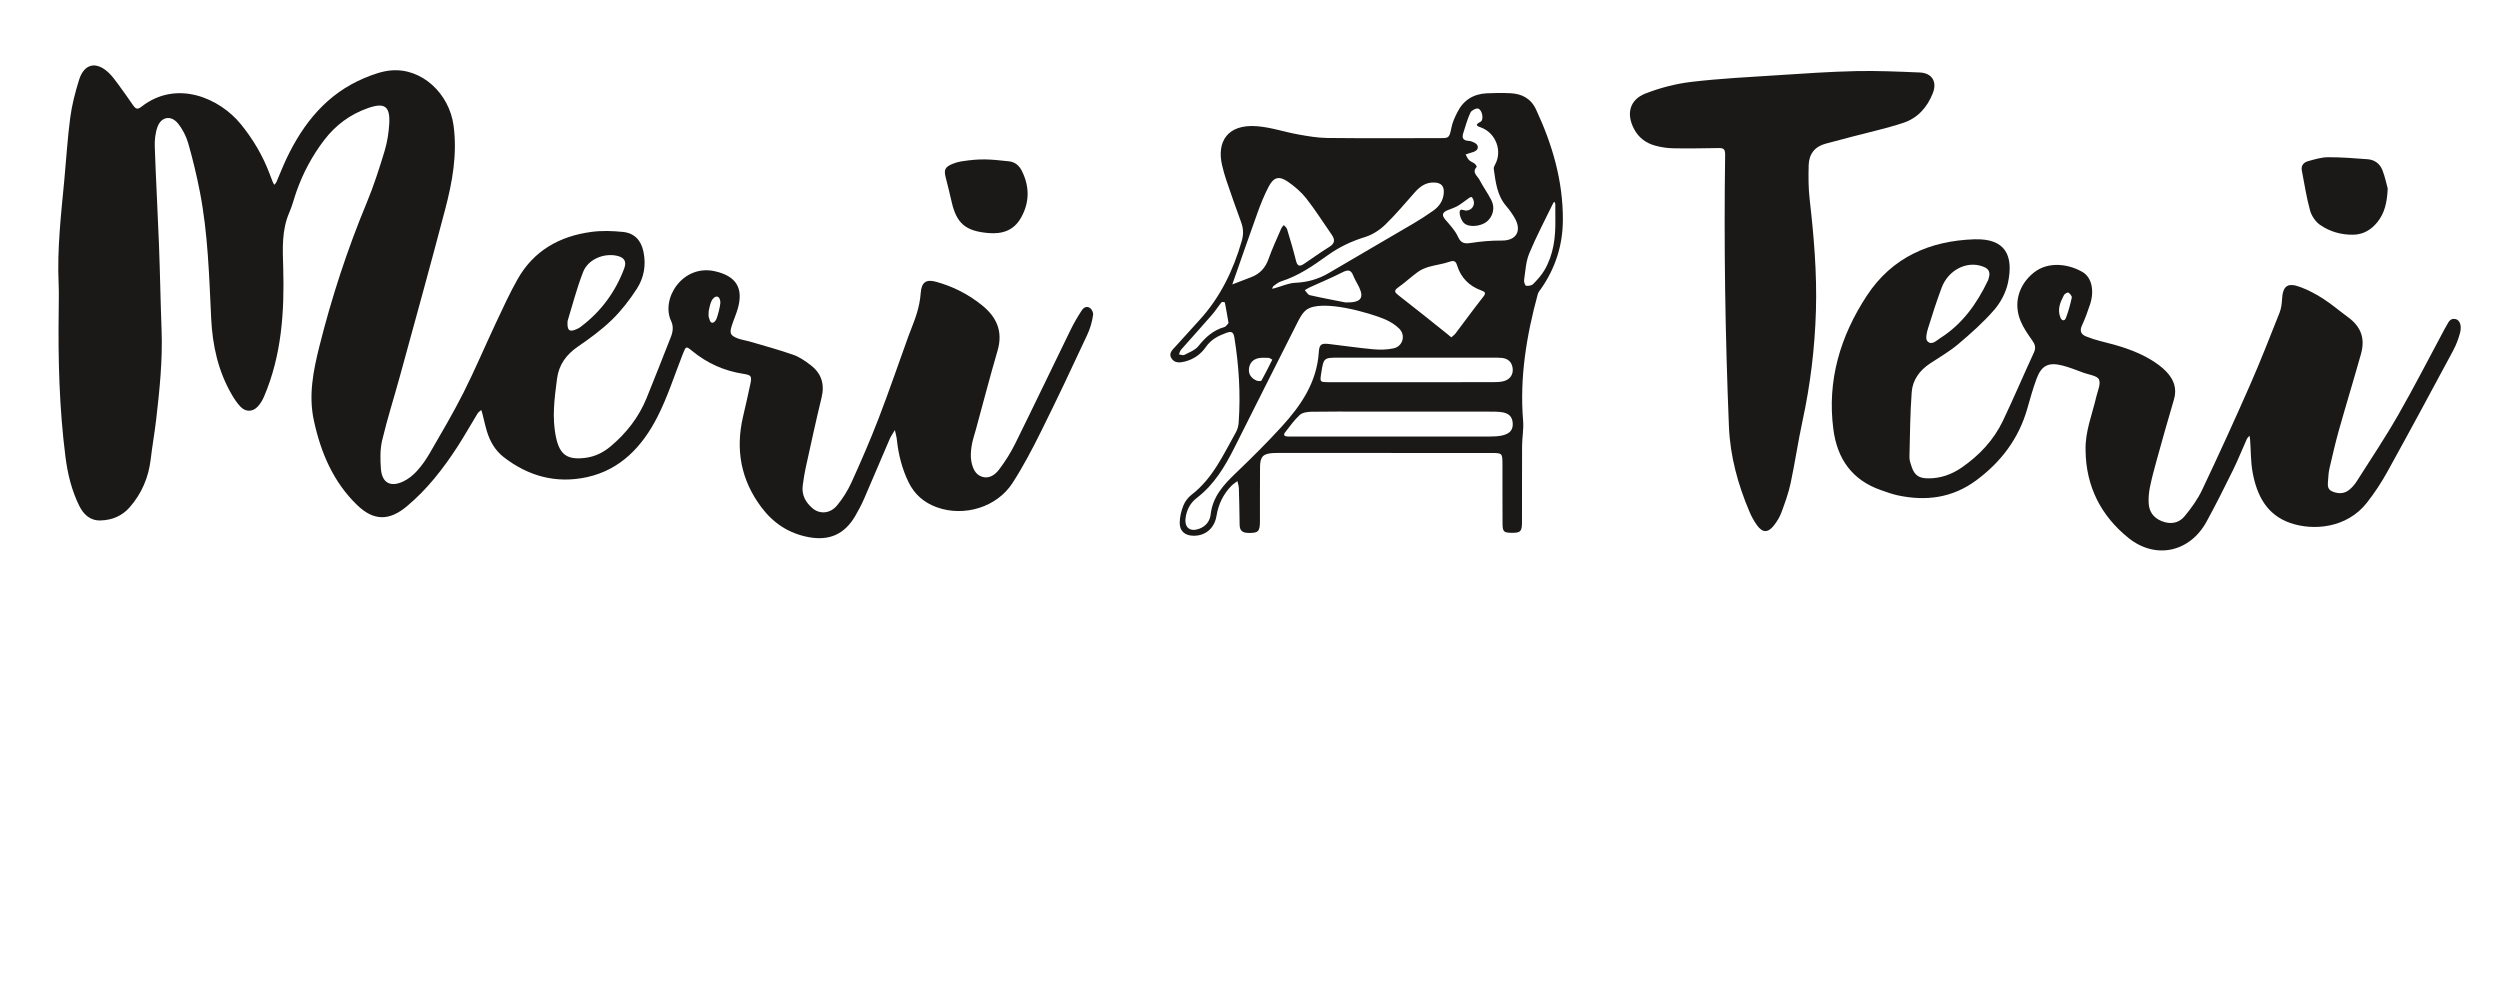 <?xml version="1.0" encoding="UTF-8" standalone="no"?> <svg xmlns:dc="http://purl.org/dc/elements/1.1/" xmlns:cc="http://creativecommons.org/ns#" xmlns:rdf="http://www.w3.org/1999/02/22-rdf-syntax-ns#" xmlns:svg="http://www.w3.org/2000/svg" xmlns="http://www.w3.org/2000/svg" xmlns:sodipodi="http://sodipodi.sourceforge.net/DTD/sodipodi-0.dtd" xmlns:inkscape="http://www.inkscape.org/namespaces/inkscape" width="425.197" height="170.079" id="svg15" viewBox="0 0 425.197 170.079" sodipodi:docname="мери тери лого.cdr">  <defs id="defs19"></defs> <g id="Layer1000"> <path d="m 9.984,52.785 c 0,-1.485 0.058,-2.972 -0.011,-4.453 -0.275,-5.956 0.412,-11.856 0.969,-17.765 0.333,-3.53 0.539,-7.077 1.007,-10.588 0.288,-2.159 0.847,-4.301 1.494,-6.386 0.853,-2.749 2.887,-3.226 4.997,-1.263 0.608,0.565 1.109,1.254 1.605,1.926 0.882,1.193 1.737,2.407 2.577,3.631 0.384,0.56 0.719,0.828 1.381,0.305 6.003,-4.75 13.361,-1.509 16.98,2.956 2.041,2.518 3.688,5.289 4.841,8.335 0.183,0.482 0.361,0.966 0.554,1.444 0.071,0.175 0.179,0.335 0.271,0.502 0.12,-0.148 0.281,-0.278 0.355,-0.447 0.593,-1.359 1.122,-2.747 1.76,-4.083 2.862,-5.997 6.856,-10.936 13.149,-13.596 1.468,-0.62 3.045,-1.192 4.611,-1.327 5.199,-0.446 9.89,3.898 10.622,9.411 0.644,4.849 -0.203,9.527 -1.414,14.146 -2.483,9.474 -5.105,18.911 -7.69,28.358 -1.003,3.665 -2.164,7.29 -3.043,10.983 -0.366,1.536 -0.331,3.212 -0.221,4.807 0.169,2.455 1.638,3.26 3.869,2.173 0.844,-0.411 1.634,-1.049 2.267,-1.748 0.816,-0.903 1.537,-1.921 2.146,-2.978 1.965,-3.408 3.979,-6.796 5.75,-10.306 1.971,-3.906 3.671,-7.947 5.536,-11.908 1.18,-2.507 2.332,-5.039 3.696,-7.447 2.748,-4.854 7.154,-7.307 12.55,-8.025 1.764,-0.235 3.601,-0.178 5.378,0.008 1.923,0.201 3.063,1.407 3.47,3.37 0.475,2.286 0.077,4.437 -1.138,6.313 -1.216,1.877 -2.617,3.695 -4.217,5.25 -1.748,1.699 -3.748,3.169 -5.768,4.548 -1.996,1.362 -3.265,3.08 -3.577,5.473 -0.435,3.328 -0.892,6.653 -0.167,10.008 0.637,2.95 1.925,3.84 4.952,3.464 1.67,-0.207 3.074,-0.907 4.336,-1.965 2.666,-2.237 4.758,-4.916 6.082,-8.141 1.42,-3.458 2.758,-6.95 4.141,-10.423 0.37,-0.928 0.495,-1.821 0.043,-2.785 -1.753,-3.744 1.961,-9.671 7.478,-8.423 3.542,0.801 4.876,2.801 3.885,6.31 -0.28,0.99 -0.708,1.938 -1.023,2.919 -0.428,1.332 -0.266,1.698 1.035,2.2 0.596,0.23 1.251,0.3 1.867,0.481 2.527,0.746 5.078,1.428 7.561,2.301 1.069,0.376 2.06,1.075 2.972,1.776 1.814,1.396 2.381,3.225 1.828,5.498 -0.975,4.005 -1.841,8.037 -2.728,12.063 -0.208,0.943 -0.339,1.904 -0.471,2.862 -0.225,1.631 0.486,2.908 1.675,3.909 1.232,1.038 2.992,0.906 4.146,-0.479 0.978,-1.175 1.824,-2.518 2.456,-3.911 1.625,-3.579 3.195,-7.191 4.608,-10.858 1.784,-4.63 3.386,-9.33 5.074,-13.996 0.482,-1.333 1.061,-2.635 1.463,-3.991 0.324,-1.09 0.554,-2.23 0.637,-3.362 0.134,-1.814 0.853,-2.419 2.611,-1.936 2.898,0.798 5.526,2.131 7.863,4.031 2.483,2.018 3.539,4.462 2.598,7.687 -1.298,4.452 -2.467,8.943 -3.689,13.418 -0.254,0.933 -0.582,1.856 -0.723,2.806 -0.13,0.88 -0.211,1.823 -0.034,2.68 0.219,1.065 0.646,2.188 1.838,2.551 1.22,0.371 2.207,-0.375 2.852,-1.22 1.048,-1.372 1.984,-2.864 2.751,-4.412 3.174,-6.415 6.256,-12.876 9.399,-19.307 0.564,-1.155 1.21,-2.279 1.917,-3.352 0.88,-1.336 2.065,-0.151 1.932,0.783 -0.17,1.195 -0.495,2.293 -0.999,3.378 -2.554,5.496 -5.145,10.977 -7.842,16.405 -1.49,2.999 -3.052,5.986 -4.87,8.793 -2.669,4.123 -8.246,5.783 -12.86,4.111 -2.161,-0.783 -3.784,-2.168 -4.799,-4.248 -1.117,-2.287 -1.73,-4.707 -1.996,-7.23 -0.059,-0.557 -0.222,-1.103 -0.337,-1.654 -0.301,0.512 -0.659,1 -0.894,1.542 -1.459,3.372 -2.874,6.763 -4.341,10.132 -0.436,1.002 -0.951,1.977 -1.501,2.922 -1.831,3.144 -4.443,4.286 -8,3.604 -3.334,-0.639 -5.947,-2.375 -7.969,-5.067 -3.481,-4.635 -4.431,-9.778 -3.132,-15.385 0.436,-1.883 0.876,-3.766 1.268,-5.658 0.259,-1.251 0.12,-1.452 -1.169,-1.648 -3.269,-0.499 -6.169,-1.786 -8.724,-3.887 -1.063,-0.874 -1.078,-0.835 -1.603,0.493 -1.42,3.595 -2.589,7.32 -4.342,10.746 -2.542,4.965 -6.236,8.958 -11.96,10.212 -5.204,1.14 -9.985,-0.144 -14.19,-3.425 -1.415,-1.104 -2.292,-2.614 -2.816,-4.314 -0.303,-0.984 -0.512,-1.996 -0.769,-2.995 -0.06,-0.233 -0.139,-0.462 -0.209,-0.693 -0.217,0.205 -0.49,0.376 -0.641,0.622 -1.145,1.871 -2.212,3.791 -3.406,5.63 -2.435,3.747 -5.159,7.26 -8.619,10.144 -2.986,2.491 -5.626,2.493 -8.424,-0.204 -4.095,-3.949 -6.205,-8.952 -7.383,-14.417 -0.927,-4.3 -0.093,-8.463 0.947,-12.612 2.088,-8.327 4.743,-16.462 8.042,-24.396 1.186,-2.851 2.135,-5.81 3.032,-8.769 0.462,-1.523 0.722,-3.147 0.806,-4.739 0.156,-2.943 -0.825,-3.588 -3.644,-2.593 -3.002,1.06 -5.458,2.868 -7.398,5.399 -2.061,2.687 -3.63,5.633 -4.752,8.821 -0.407,1.155 -0.694,2.359 -1.184,3.476 -1.348,3.071 -1.151,6.259 -1.058,9.503 0.215,7.449 -0.274,14.832 -3.244,21.82 -0.272,0.64 -0.648,1.282 -1.127,1.776 -0.875,0.904 -2.033,0.893 -2.905,-0.022 -0.571,-0.6 -1.044,-1.315 -1.463,-2.035 -2.324,-3.994 -3.287,-8.35 -3.511,-12.932 -0.352,-7.213 -0.536,-14.449 -1.924,-21.566 -0.542,-2.779 -1.2,-5.543 -1.982,-8.263 -0.346,-1.204 -0.967,-2.417 -1.757,-3.386 -1.17,-1.433 -2.843,-1.132 -3.47,0.602 -0.381,1.054 -0.5,2.266 -0.461,3.397 0.19,5.544 0.502,11.084 0.714,16.628 0.185,4.835 0.261,9.673 0.442,14.508 0.191,5.115 -0.335,10.182 -0.921,15.245 -0.26,2.24 -0.664,4.464 -0.922,6.704 -0.358,3.109 -1.52,5.848 -3.573,8.203 -1.305,1.497 -3.017,2.196 -4.961,2.249 -1.757,0.049 -2.884,-0.995 -3.618,-2.477 -1.301,-2.626 -1.981,-5.429 -2.352,-8.331 C 10.079,69.431 9.865,61.117 9.984,52.785 Z m 86.549,1.822 v 0 c -0.103,1.52 0.263,1.835 1.198,1.513 0.361,-0.124 0.722,-0.3 1.026,-0.528 3.439,-2.579 5.894,-5.91 7.403,-9.92 0.471,-1.253 -0.008,-1.923 -1.329,-2.189 -2.202,-0.444 -4.825,0.643 -5.655,2.774 -1.115,2.866 -1.874,5.869 -2.643,8.351 z m 24.004,-1.718 v 0 c 0,0.564 -0.068,0.846 0.016,1.072 0.123,0.33 0.189,0.869 0.542,0.926 0.352,0.057 0.685,-0.416 0.786,-0.707 0.29,-0.844 0.524,-1.722 0.631,-2.605 0.042,-0.349 -0.09,-1.008 -0.488,-1.121 -0.396,-0.113 -0.847,0.38 -0.996,0.699 -0.293,0.626 -0.389,1.345 -0.491,1.737 z" style="fill:#1b1918;fill-rule:evenodd" id="path2"></path> <path d="m 235.213,77.04 c -5.68,0 -11.36,-5e-4 -17.04,0 -0.516,0 -1.034,-0.016 -1.549,0.009 -1.774,0.085 -2.299,0.579 -2.319,2.361 -0.035,3.098 0,6.196 -0.016,9.294 -0.01,1.744 -0.32,1.975 -2.033,1.931 -0.98,-0.025 -1.41,-0.433 -1.422,-1.392 -0.026,-2.065 -0.064,-4.13 -0.127,-6.194 -0.013,-0.41 -0.162,-0.816 -0.248,-1.224 -0.346,0.269 -0.729,0.501 -1.031,0.812 -1.391,1.427 -2.201,3.121 -2.528,5.109 -0.347,2.115 -1.899,3.381 -3.858,3.373 -1.462,-0.005 -2.397,-0.736 -2.399,-2.177 -4e-4,-0.994 0.259,-2.034 0.625,-2.966 0.271,-0.691 0.796,-1.377 1.388,-1.831 3.62,-2.779 5.41,-6.838 7.557,-10.647 0.273,-0.484 0.42,-1.087 0.459,-1.647 0.344,-4.847 0.04,-9.662 -0.734,-14.458 -0.172,-1.065 -0.609,-1.055 -1.425,-0.757 -1.357,0.496 -2.559,1.123 -3.42,2.376 -0.86,1.252 -2.093,2.102 -3.589,2.483 -0.841,0.214 -1.748,0.288 -2.271,-0.559 -0.52,-0.844 0.161,-1.425 0.688,-2.001 1.349,-1.477 2.677,-2.973 4.032,-4.446 3.572,-3.885 5.791,-8.483 7.242,-13.51 0.323,-1.117 0.287,-2.125 -0.111,-3.2 -0.873,-2.357 -1.695,-4.732 -2.508,-7.11 -0.291,-0.852 -0.529,-1.725 -0.734,-2.602 -0.896,-3.857 0.823,-7.004 5.955,-6.601 2.355,0.184 4.657,0.978 7,1.399 1.64,0.295 3.307,0.583 4.965,0.601 6.26,0.07 12.521,0.028 18.782,0.027 1.798,-4e-4 1.949,0.126 2.307,-1.761 0.177,-0.931 0.604,-1.837 1.039,-2.693 1.02,-2.011 2.722,-3.061 4.96,-3.171 1.352,-0.067 2.713,-0.079 4.064,-0.012 1.935,0.095 3.459,0.894 4.325,2.745 2.791,5.966 4.604,12.166 4.573,18.815 -0.019,4.251 -1.249,8.122 -3.663,11.62 -0.217,0.315 -0.506,0.622 -0.602,0.975 -1.924,7.066 -3.109,14.214 -2.497,21.583 0.116,1.398 -0.168,2.825 -0.177,4.239 -0.028,4.324 0,8.649 -0.016,12.973 -0.005,1.605 -0.243,1.823 -1.736,1.812 -1.358,-0.011 -1.561,-0.166 -1.572,-1.56 -0.028,-3.356 -0.003,-6.712 -0.014,-10.068 -0.006,-1.923 -0.02,-1.944 -1.929,-1.947 -6.132,-0.01 -12.263,-0.004 -18.395,-0.004 z M 209.568,48.38 v 0 c 1.075,-0.412 2.15,-0.824 3.225,-1.236 1.474,-0.564 2.419,-1.576 2.956,-3.094 0.622,-1.757 1.418,-3.453 2.155,-5.169 0.096,-0.223 0.291,-0.403 0.44,-0.604 0.191,0.228 0.479,0.426 0.557,0.688 0.538,1.787 1.074,3.577 1.522,5.387 0.229,0.925 0.634,1.015 1.345,0.535 1.441,-0.974 2.856,-1.99 4.334,-2.906 0.951,-0.59 0.981,-1.222 0.397,-2.06 -1.436,-2.059 -2.774,-4.194 -4.321,-6.166 -0.859,-1.095 -1.973,-2.048 -3.125,-2.844 -1.516,-1.047 -2.429,-0.795 -3.291,0.853 -0.744,1.419 -1.342,2.925 -1.888,4.435 -1.465,4.054 -2.867,8.132 -4.294,12.2 l -0.044,0.047 z m 12.604,4.331 c -0.764,0.584 -1.236,1.614 -1.696,2.521 -3.525,6.954 -7.016,13.925 -10.519,20.89 -1.633,3.245 -3.466,6.324 -6.438,8.587 -1.105,0.841 -1.736,2.094 -1.887,3.493 -0.17,1.574 0.822,2.277 2.303,1.738 1.156,-0.421 1.845,-1.304 1.97,-2.43 0.332,-2.99 2.135,-4.994 4.179,-6.951 2.697,-2.583 5.359,-5.214 7.877,-7.97 3.303,-3.615 6.018,-7.567 6.342,-12.722 0.085,-1.349 0.461,-1.509 1.796,-1.353 2.495,0.292 4.981,0.668 7.482,0.892 1.139,0.102 2.337,0.081 3.447,-0.162 1.557,-0.34 2.089,-2.203 0.966,-3.333 -0.662,-0.666 -1.526,-1.205 -2.395,-1.581 -2.579,-1.116 -10.907,-3.543 -13.427,-1.619 z m 14.609,21.538 v 0 c 5.551,0 11.103,0.006 16.654,-0.008 0.704,-0.002 1.427,-0.03 2.107,-0.19 1.326,-0.312 1.834,-1.009 1.735,-2.164 -0.089,-1.042 -0.684,-1.634 -1.923,-1.793 -0.701,-0.09 -1.416,-0.084 -2.125,-0.085 -7.036,-0.005 -14.072,-0.003 -21.109,-0.003 -3.034,0 -6.068,-0.03 -9.101,0.025 -0.667,0.012 -1.508,0.132 -1.956,0.543 -0.942,0.863 -1.691,1.94 -2.489,2.954 -0.358,0.456 -0.126,0.693 0.391,0.71 0.451,0.014 0.903,0.011 1.355,0.011 5.487,4e-4 10.974,4e-4 16.461,4e-4 z m 3.412,-9.246 v 0 c 4.582,0 9.163,0.007 13.744,-0.008 0.637,-0.002 1.306,-0.013 1.906,-0.196 1.069,-0.325 1.577,-1.202 1.419,-2.233 -0.159,-1.034 -0.809,-1.586 -1.822,-1.692 -0.575,-0.06 -1.16,-0.044 -1.74,-0.044 -8.647,-0.002 -17.293,-0.002 -25.94,-9e-4 -2.634,0 -2.634,0.003 -3.052,2.66 -0.235,1.492 -0.235,1.508 1.353,1.511 4.711,0.008 9.421,0.003 14.131,0.003 z m 15.294,-24.09 c 2.423,-10e-4 3.373,-1.668 2.14,-3.822 -0.414,-0.723 -0.909,-1.414 -1.452,-2.047 -1.565,-1.824 -1.799,-4.078 -2.117,-6.307 -0.031,-0.213 0.071,-0.476 0.185,-0.674 1.339,-2.311 0.204,-5.417 -2.321,-6.369 -0.566,-0.214 -1.272,-0.388 -0.124,-0.978 0.616,-0.317 0.325,-2.029 -0.398,-2.246 -0.353,-0.106 -1.134,0.309 -1.309,0.681 -0.516,1.098 -0.841,2.288 -1.211,3.45 -0.267,0.837 -0.096,1.303 0.948,1.364 0.531,0.031 1.361,0.432 1.481,0.837 0.218,0.736 -0.534,1.027 -1.191,1.192 -0.286,0.072 -0.562,0.186 -0.843,0.281 0.187,0.32 0.32,0.694 0.574,0.946 0.265,0.263 0.667,0.382 0.967,0.618 0.167,0.13 0.386,0.5 0.346,0.541 -0.893,0.951 0.12,1.531 0.456,2.179 0.621,1.198 1.429,2.301 2.04,3.504 0.659,1.299 0.265,2.799 -0.817,3.658 -0.971,0.771 -2.963,1.005 -3.808,0.25 -0.451,-0.402 -0.766,-1.181 -0.778,-1.797 -0.018,-0.89 0.713,-0.327 1.15,-0.363 1.18,-0.097 1.671,-1.283 0.95,-2.272 -0.038,-0.052 -0.311,0.002 -0.424,0.08 -0.668,0.458 -1.293,0.986 -1.988,1.395 -0.55,0.323 -1.182,0.504 -1.774,0.755 -0.869,0.368 -0.991,0.837 -0.34,1.595 0.791,0.921 1.672,1.845 2.155,2.927 0.493,1.105 1.155,1.181 2.122,1.038 2.042,-0.302 3.388,-0.416 5.381,-0.416 z m -8.653,16.462 v 0 c 0.268,-0.242 0.526,-0.41 0.702,-0.642 1.589,-2.095 3.132,-4.226 4.759,-6.291 0.534,-0.678 0.189,-0.841 -0.355,-1.041 -2.065,-0.758 -3.469,-2.152 -4.123,-4.272 -0.2,-0.647 -0.478,-0.901 -1.263,-0.621 -1.139,0.406 -2.372,0.538 -3.539,0.876 -0.653,0.19 -1.318,0.473 -1.866,0.868 -1.144,0.824 -2.175,1.804 -3.325,2.617 -0.807,0.57 -0.634,0.843 0.047,1.369 2.744,2.121 5.44,4.303 8.153,6.464 0.244,0.195 0.481,0.399 0.812,0.672 z m -3.018,-26.335 v 0 c -1.337,-0.011 -2.303,0.68 -3.152,1.631 -1.673,1.875 -3.281,3.822 -5.087,5.563 -0.939,0.905 -2.161,1.694 -3.397,2.074 -2.315,0.713 -4.424,1.711 -6.383,3.12 -2.459,1.769 -4.953,3.491 -7.892,4.423 -0.472,0.15 -0.89,0.495 -1.305,0.789 -0.129,0.091 -0.165,0.313 -0.243,0.474 0.162,-0.036 0.325,-0.065 0.484,-0.108 1.155,-0.318 2.3,-0.86 3.466,-0.91 2.061,-0.088 3.916,-0.611 5.679,-1.65 4.83,-2.847 9.684,-5.653 14.516,-8.496 1.11,-0.653 2.187,-1.368 3.244,-2.104 0.99,-0.689 1.656,-1.627 1.794,-2.858 0.151,-1.336 -0.4,-1.938 -1.725,-1.948 z m 20.716,6.361 v 0 c 0,-0.9 0.008,-1.8 -0.009,-2.7 -0.002,-0.136 -0.121,-0.27 -0.185,-0.405 -0.067,0.102 -0.147,0.198 -0.2,0.307 -1.369,2.83 -2.851,5.614 -4.052,8.514 -0.573,1.384 -0.642,2.985 -0.869,4.497 -0.049,0.322 0.16,0.953 0.328,0.981 0.385,0.065 0.951,-0.022 1.208,-0.281 0.714,-0.722 1.419,-1.498 1.929,-2.369 1.541,-2.631 1.895,-5.557 1.851,-8.546 z M 228.834,51.438 v 0 c 2.628,0.068 3.163,-0.745 2.363,-2.504 -0.317,-0.699 -0.759,-1.345 -1.034,-2.058 -0.425,-1.101 -1.003,-0.989 -1.911,-0.528 -1.815,0.924 -3.704,1.703 -5.558,2.552 -0.272,0.125 -0.521,0.302 -0.781,0.455 0.287,0.294 0.532,0.775 0.869,0.851 2.243,0.506 4.505,0.925 6.051,1.232 z m -19.886,3.498 v 0 c -0.233,-1.351 -0.41,-2.429 -0.627,-3.498 -0.011,-0.052 -0.486,-0.122 -0.559,-0.032 -0.569,0.697 -1.048,1.468 -1.638,2.146 -1.731,1.99 -3.506,3.941 -5.246,5.923 -0.185,0.21 -0.248,0.529 -0.367,0.797 0.309,0.038 0.686,0.21 0.913,0.092 0.84,-0.437 1.84,-0.802 2.396,-1.5 1.203,-1.508 2.528,-2.704 4.417,-3.243 0.331,-0.094 0.562,-0.536 0.71,-0.685 z m 7.443,6.234 v 0 c -0.251,-0.129 -0.43,-0.294 -0.615,-0.301 -0.575,-0.022 -1.167,-0.059 -1.724,0.05 -0.994,0.196 -1.566,0.899 -1.637,1.881 -0.066,0.926 0.474,1.581 1.31,1.933 0.243,0.102 0.758,0.11 0.831,-0.019 0.629,-1.111 1.186,-2.263 1.835,-3.544 z" style="fill:#1b1918;fill-rule:evenodd" id="path4"></path> <path d="m 354.713,76.582 c -0.098,-3.179 1.125,-6.079 1.818,-9.085 0.23,-0.998 0.805,-2.201 0.457,-2.959 -0.296,-0.643 -1.687,-0.799 -2.606,-1.135 -1.211,-0.442 -2.412,-0.939 -3.658,-1.25 -2.355,-0.589 -3.533,0.033 -4.367,2.315 -0.597,1.631 -1.07,3.31 -1.544,4.984 -1.446,5.112 -4.454,9.099 -8.684,12.236 -4.068,3.016 -8.594,3.597 -13.42,2.547 -0.94,-0.205 -1.853,-0.549 -2.766,-0.864 -4.923,-1.698 -7.465,-5.303 -8.124,-10.33 -1.093,-8.326 1.171,-15.865 5.696,-22.762 4.284,-6.527 10.711,-9.323 18.267,-9.58 5.316,-0.18 6.713,2.767 5.73,7.4 -0.347,1.635 -1.231,3.326 -2.33,4.593 -1.845,2.127 -3.984,4.023 -6.142,5.848 -1.469,1.243 -3.173,2.212 -4.786,3.283 -1.769,1.175 -2.968,2.807 -3.117,4.896 -0.262,3.66 -0.3,7.337 -0.381,11.007 -0.012,0.561 0.195,1.145 0.384,1.69 0.492,1.425 1.222,1.922 2.748,1.942 2.141,0.027 4.057,-0.66 5.798,-1.867 2.972,-2.061 5.398,-4.642 6.961,-7.91 1.835,-3.838 3.491,-7.761 5.278,-11.622 0.39,-0.843 0.185,-1.405 -0.312,-2.102 -0.744,-1.043 -1.49,-2.129 -1.97,-3.305 -1.23,-3.013 -0.295,-6.118 2.225,-8.156 2.605,-2.107 6.191,-1.41 8.372,-0.101 1.522,0.913 1.992,3.155 1.242,5.453 -0.4,1.224 -0.845,2.442 -1.385,3.61 -0.431,0.931 -0.158,1.51 0.686,1.855 0.83,0.338 1.693,0.615 2.564,0.828 2.953,0.723 5.866,1.564 8.488,3.149 0.93,0.562 1.844,1.218 2.593,1.997 1.267,1.316 1.884,2.864 1.313,4.771 -1.034,3.454 -1.995,6.93 -2.961,10.404 -0.414,1.49 -0.813,2.987 -1.122,4.5 -0.178,0.874 -0.256,1.791 -0.215,2.681 0.067,1.477 0.811,2.531 2.232,3.096 1.501,0.598 2.901,0.347 3.881,-0.837 1.142,-1.381 2.222,-2.881 2.986,-4.493 2.789,-5.883 5.495,-11.807 8.115,-17.768 1.789,-4.069 3.403,-8.217 5.045,-12.35 0.277,-0.697 0.378,-1.493 0.421,-2.251 0.132,-2.3 0.913,-2.933 3.085,-2.132 1.376,0.507 2.704,1.218 3.94,2.014 1.461,0.941 2.786,2.09 4.194,3.116 2.196,1.603 2.962,3.594 2.211,6.268 -1.219,4.343 -2.542,8.657 -3.765,12.998 -0.594,2.107 -1.075,4.246 -1.572,6.378 -0.146,0.624 -0.219,1.274 -0.245,1.915 -0.031,0.748 -0.274,1.645 0.631,2.056 0.986,0.447 2.038,0.486 2.933,-0.227 0.496,-0.395 0.939,-0.903 1.28,-1.44 2.385,-3.753 4.861,-7.456 7.068,-11.312 2.755,-4.812 5.28,-9.756 7.905,-14.643 0.061,-0.114 0.124,-0.227 0.195,-0.334 0.406,-0.621 0.604,-1.539 1.64,-1.332 0.724,0.145 1.105,1.111 0.784,2.327 -0.277,1.05 -0.673,2.096 -1.187,3.052 -3.692,6.876 -7.393,13.748 -11.171,20.576 -1.026,1.854 -2.205,3.651 -3.517,5.314 -3.374,4.277 -9.048,4.789 -13.017,3.41 -4.017,-1.396 -5.661,-4.701 -6.383,-8.548 -0.342,-1.823 -0.298,-3.718 -0.434,-5.579 -0.017,-0.24 -0.064,-0.477 -0.098,-0.715 -0.155,0.185 -0.361,0.346 -0.457,0.558 -0.793,1.763 -1.506,3.566 -2.36,5.299 -1.452,2.951 -2.925,5.894 -4.505,8.778 -2.824,5.156 -8.633,6.471 -13.246,2.773 -4.711,-3.776 -7.258,-8.793 -7.32,-14.926 z M 338.357,46.787 v 0 c 0.031,-0.774 -0.286,-1.167 -1.204,-1.491 -2.699,-0.954 -5.814,0.648 -6.933,3.664 -0.848,2.286 -1.607,4.609 -2.321,6.941 -0.207,0.676 -0.446,1.722 -0.109,2.106 0.726,0.828 1.553,-0.092 2.181,-0.488 3.769,-2.373 6.245,-5.853 8.132,-9.802 0.136,-0.285 0.172,-0.618 0.254,-0.929 z m 12.071,7.216 c 0.208,0.546 0.714,0.676 0.942,0.074 0.425,-1.12 0.74,-2.289 0.995,-3.46 0.054,-0.246 -0.296,-0.675 -0.569,-0.851 -0.122,-0.08 -0.642,0.19 -0.758,0.415 -0.657,1.282 -1.153,2.397 -0.611,3.822 z" style="fill:#1b1918;fill-rule:evenodd" id="path6"></path> <path d="m 293.407,26.265 c 0.014,-0.924 -0.316,-1.095 -1.103,-1.083 -2.581,0.041 -5.164,0.087 -7.744,0.039 -1.02,-0.019 -2.062,-0.183 -3.048,-0.452 -1.544,-0.421 -2.777,-1.316 -3.564,-2.772 -1.397,-2.586 -0.819,-5.03 1.904,-6.091 2.493,-0.971 5.169,-1.669 7.825,-1.982 4.924,-0.58 9.89,-0.825 14.844,-1.146 4.377,-0.284 8.757,-0.589 13.141,-0.686 3.607,-0.08 7.221,0.085 10.829,0.234 2.085,0.086 3,1.55 2.254,3.481 -0.928,2.406 -2.563,4.266 -5.008,5.077 -2.862,0.949 -5.827,1.589 -8.748,2.363 -1.494,0.396 -2.988,0.789 -4.481,1.186 -1.868,0.497 -2.839,1.78 -2.891,3.646 -0.053,1.929 -0.055,3.88 0.164,5.793 0.72,6.288 1.255,12.581 1.07,18.917 -0.185,6.33 -0.938,12.587 -2.28,18.783 -0.763,3.525 -1.276,7.103 -2.03,10.629 -0.361,1.69 -0.968,3.336 -1.567,4.965 -0.285,0.774 -0.738,1.516 -1.246,2.17 -1.033,1.33 -1.977,1.309 -2.93,-0.043 -0.48,-0.681 -0.895,-1.426 -1.222,-2.192 -1.991,-4.662 -3.32,-9.528 -3.525,-14.585 -0.63,-15.554 -0.866,-30.72 -0.642,-46.252 z" style="fill:#1b1918;fill-rule:evenodd" id="path8"></path> <path d="m 406.101,32.082 c -0.12,2.45 -0.556,4.178 -1.723,5.652 -1.052,1.329 -2.414,2.158 -4.131,2.187 -2.046,0.034 -4,-0.52 -5.656,-1.672 -0.776,-0.54 -1.45,-1.539 -1.703,-2.459 -0.613,-2.224 -0.956,-4.524 -1.397,-6.795 -0.17,-0.873 0.344,-1.385 1.073,-1.586 1.109,-0.306 2.254,-0.664 3.385,-0.669 2.251,-0.009 4.504,0.177 6.752,0.344 1.194,0.088 2.09,0.791 2.506,1.872 0.457,1.184 0.707,2.447 0.895,3.124 z" style="fill:#1b1918;fill-rule:evenodd" id="path10"></path> <path d="m 171.604,27.435 c 1.064,0.114 1.755,0.748 2.207,1.663 1.32,2.67 1.308,5.332 -0.162,7.935 -1.226,2.171 -3.166,2.809 -5.565,2.602 -3.843,-0.332 -5.393,-1.612 -6.233,-5.317 -0.312,-1.376 -0.65,-2.745 -1.002,-4.111 -0.347,-1.343 -0.128,-1.821 1.221,-2.36 0.473,-0.19 0.977,-0.332 1.481,-0.409 3.336,-0.506 4.723,-0.357 8.052,-0.002 z" style="fill:#1b1918;fill-rule:evenodd" id="path12"></path> </g> </svg> 